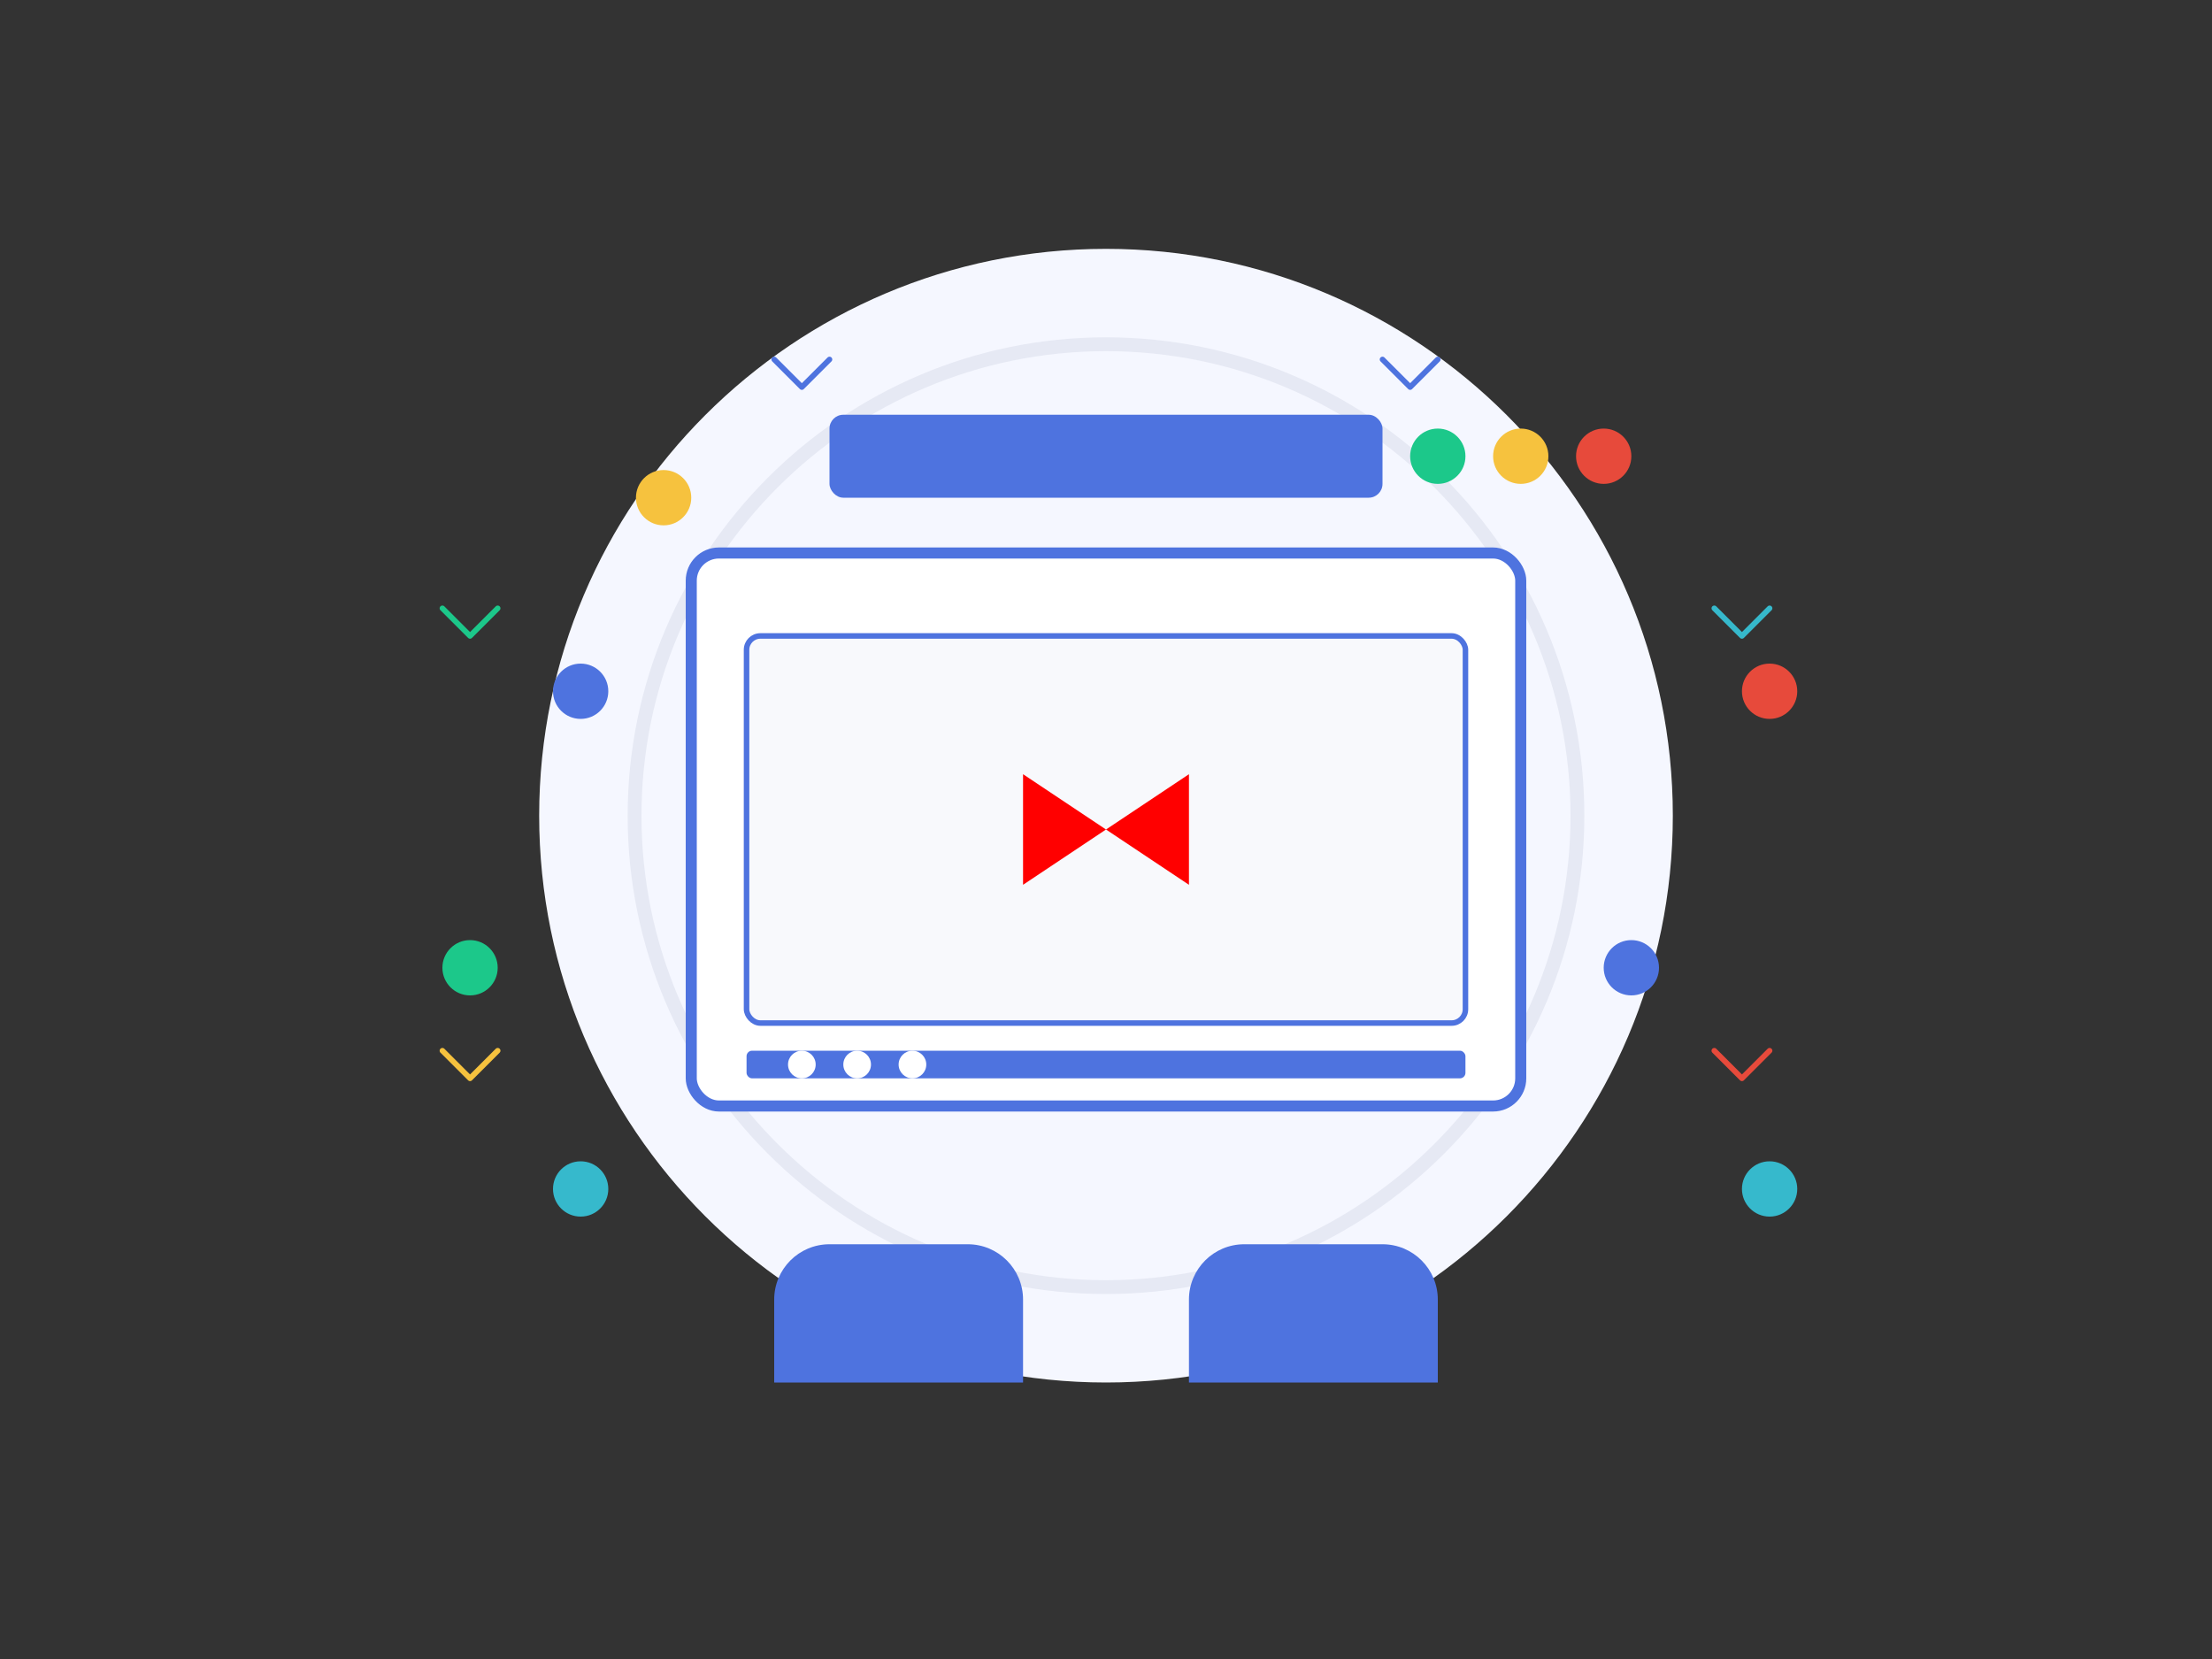 <svg xmlns="http://www.w3.org/2000/svg" width="800" height="600" viewBox="0 0 800 600" fill="none">
  <rect x="0" y="0" width="800" height="600" fill="#333333" stroke="none"/>
  <g clip-path="url(#clip0_1_2)">
    <path d="M400 500C513.071 500 605 408.071 605 295C605 181.929 513.071 90 400 90C286.929 90 195 181.929 195 295C195 408.071 286.929 500 400 500Z" fill="#F5F7FF"/>
    <path d="M570.5 295C570.5 389.006 494.006 465.5 400 465.5C305.994 465.5 229.5 389.006 229.5 295C229.5 200.994 305.994 124.5 400 124.5C494.006 124.5 570.5 200.994 570.5 295Z" stroke="#E6E9F4" stroke-width="5"/>
    <rect x="250" y="200" width="300" height="200" rx="10" fill="white" stroke="#4E73DF" stroke-width="4"/>
    <rect x="270" y="230" width="260" height="140" rx="5" fill="#F8F9FC"/>
    <path d="M400 300L430 280V320L400 300ZM370 280V320L400 300L370 280Z" fill="#FF0000"/>
    <rect x="270" y="230" width="260" height="140" rx="5" stroke="#4E73DF" stroke-width="2"/>
    <rect x="270" y="380" width="260" height="10" rx="2" fill="#4E73DF"/>
    <circle cx="290" cy="385" r="5" fill="white"/>
    <circle cx="310" cy="385" r="5" fill="white"/>
    <circle cx="330" cy="385" r="5" fill="white"/>
    <path d="M450 450H500C511.046 450 520 458.954 520 470V500H430V470C430 458.954 438.954 450 450 450Z" fill="#4E73DF"/>
    <path d="M300 450H350C361.046 450 370 458.954 370 470V500H280V470C280 458.954 288.954 450 300 450Z" fill="#4E73DF"/>
    <rect x="300" y="150" width="200" height="30" rx="5" fill="#4E73DF"/>
    <circle cx="520" cy="165" r="10" fill="#1CC88A"/>
    <circle cx="550" cy="165" r="10" fill="#F6C23E"/>
    <circle cx="580" cy="165" r="10" fill="#E74A3B"/>
    <path d="M600 350C600 355.523 595.523 360 590 360C584.477 360 580 355.523 580 350C580 344.477 584.477 340 590 340C595.523 340 600 344.477 600 350Z" fill="#4E73DF"/>
    <path d="M220 250C220 255.523 215.523 260 210 260C204.477 260 200 255.523 200 250C200 244.477 204.477 240 210 240C215.523 240 220 244.477 220 250Z" fill="#4E73DF"/>
    <path d="M180 350C180 355.523 175.523 360 170 360C164.477 360 160 355.523 160 350C160 344.477 164.477 340 170 340C175.523 340 180 344.477 180 350Z" fill="#1CC88A"/>
    <path d="M250 180C250 185.523 245.523 190 240 190C234.477 190 230 185.523 230 180C230 174.477 234.477 170 240 170C245.523 170 250 174.477 250 180Z" fill="#F6C23E"/>
    <path d="M650 250C650 255.523 645.523 260 640 260C634.477 260 630 255.523 630 250C630 244.477 634.477 240 640 240C645.523 240 650 244.477 650 250Z" fill="#E74A3B"/>
    <path d="M650 430C650 435.523 645.523 440 640 440C634.477 440 630 435.523 630 430C630 424.477 634.477 420 640 420C645.523 420 650 424.477 650 430Z" fill="#36B9CC"/>
    <path d="M220 430C220 435.523 215.523 440 210 440C204.477 440 200 435.523 200 430C200 424.477 204.477 420 210 420C215.523 420 220 424.477 220 430Z" fill="#36B9CC"/>
    <path d="M500 130L510 140L520 130" stroke="#4E73DF" stroke-width="2" stroke-linecap="round" stroke-linejoin="round"/>
    <path d="M280 130L290 140L300 130" stroke="#4E73DF" stroke-width="2" stroke-linecap="round" stroke-linejoin="round"/>
    <path d="M160 220L170 230L180 220" stroke="#1CC88A" stroke-width="2" stroke-linecap="round" stroke-linejoin="round"/>
    <path d="M620 380L630 390L640 380" stroke="#E74A3B" stroke-width="2" stroke-linecap="round" stroke-linejoin="round"/>
    <path d="M160 380L170 390L180 380" stroke="#F6C23E" stroke-width="2" stroke-linecap="round" stroke-linejoin="round"/>
    <path d="M620 220L630 230L640 220" stroke="#36B9CC" stroke-width="2" stroke-linecap="round" stroke-linejoin="round"/>
  </g>
  <defs>
    <clipPath id="clip0_1_2">
      <rect width="800" height="600" fill="white"/>
    </clipPath>
  </defs>
</svg>
